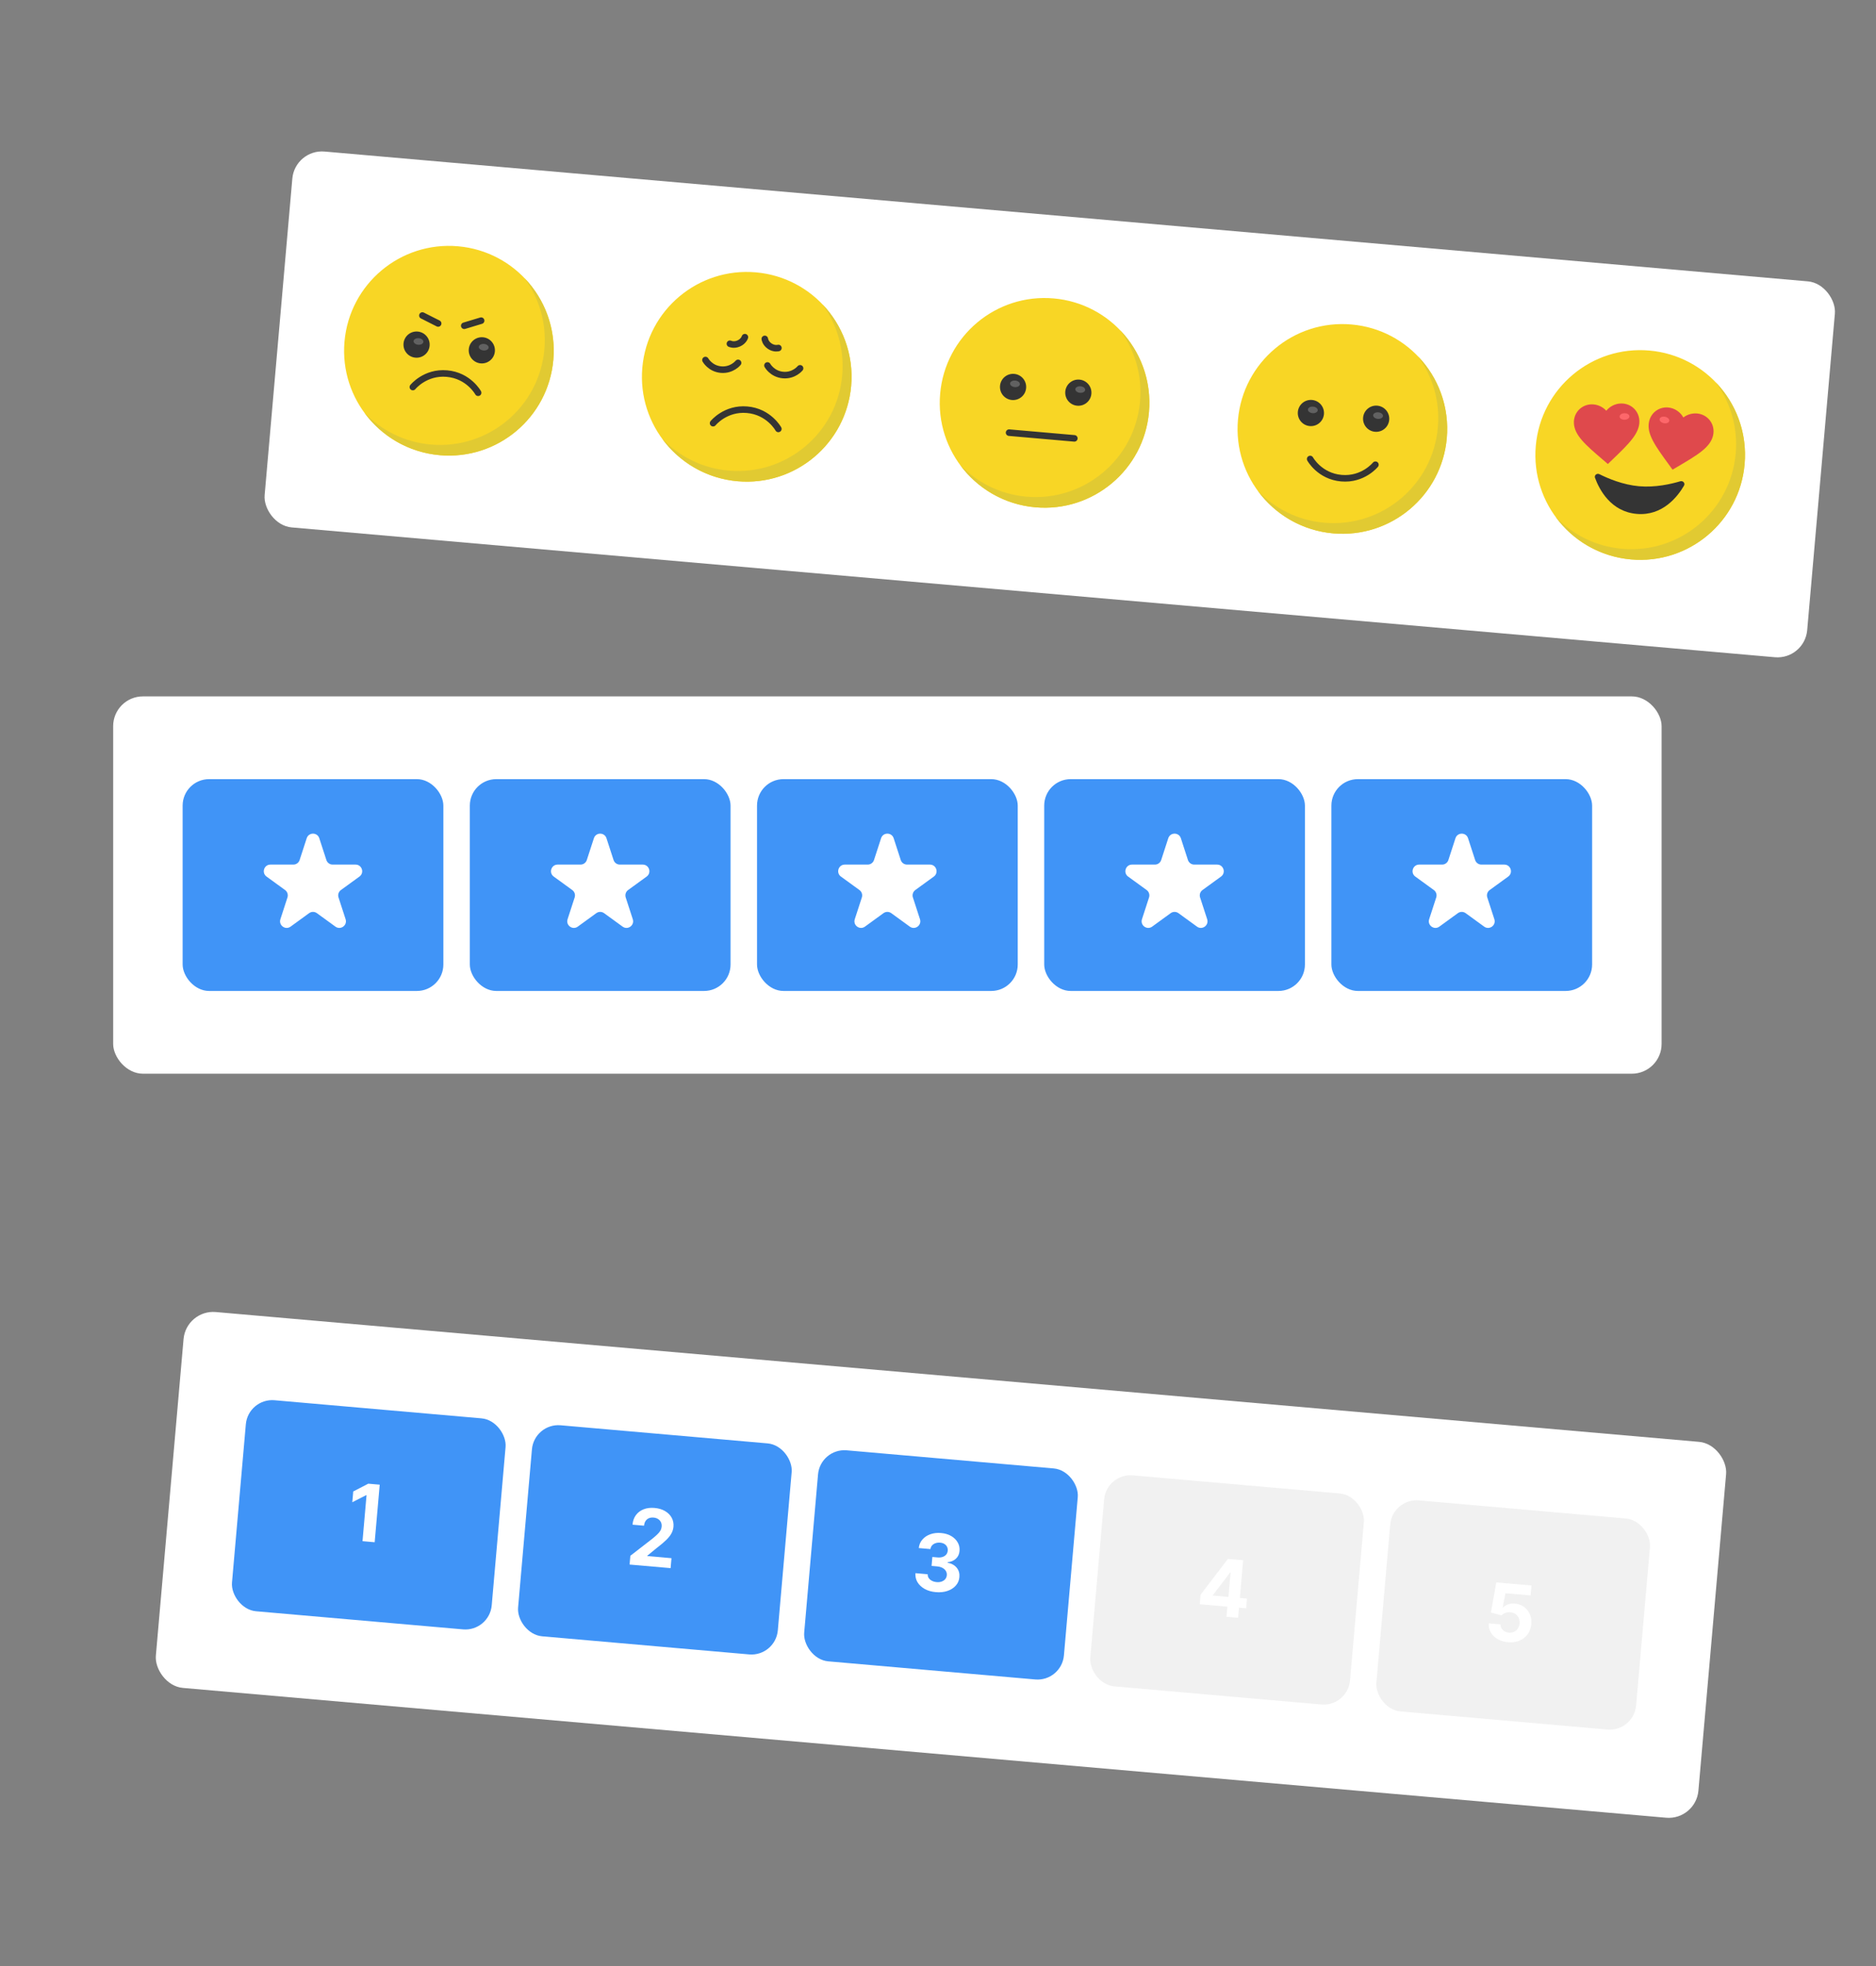 <svg width="315" height="330" viewBox="0 0 315 330" fill="none" xmlns="http://www.w3.org/2000/svg">
<rect x="0" y="0" width="315" height="330" fill="#808080" stroke="none"/>
<rect x="31.255" y="219.79" width="260" height="63.333" rx="5" transform="rotate(5 31.255 219.79)" fill="white"/>
<rect x="41.666" y="234.643" width="43.778" height="35.556" rx="4.444" transform="rotate(5 41.666 234.643)" fill="#4094F7"/>
<path d="M63.758 249.205L62.912 258.865L60.87 258.686L61.545 250.965L61.489 250.96L59.155 252.153L59.314 250.342L61.838 249.037L63.758 249.205Z" fill="white"/>
<rect x="89.705" y="238.846" width="43.778" height="35.556" rx="4.444" transform="rotate(5 89.705 238.846)" fill="#4094F7"/>
<path d="M105.715 262.61L105.844 261.138L109.561 258.255C109.879 257.997 110.146 257.764 110.364 257.555C110.585 257.346 110.757 257.138 110.88 256.93C111.003 256.719 111.075 256.486 111.098 256.231C111.122 255.948 111.079 255.699 110.968 255.483C110.858 255.265 110.695 255.09 110.482 254.961C110.268 254.828 110.02 254.749 109.737 254.725C109.442 254.699 109.178 254.736 108.948 254.836C108.717 254.936 108.533 255.093 108.393 255.306C108.254 255.519 108.171 255.779 108.145 256.087L106.206 255.918C106.261 255.286 106.452 254.749 106.779 254.309C107.106 253.869 107.538 253.544 108.076 253.334C108.614 253.124 109.22 253.049 109.893 253.108C110.585 253.168 111.176 253.344 111.667 253.634C112.162 253.921 112.533 254.293 112.782 254.749C113.03 255.204 113.13 255.711 113.081 256.267C113.049 256.632 112.946 256.986 112.77 257.328C112.597 257.671 112.31 258.044 111.907 258.446C111.504 258.845 110.945 259.317 110.229 259.863L108.697 261.121L108.692 261.187L112.748 261.542L112.602 263.212L105.715 262.61Z" fill="white"/>
<rect x="137.744" y="243.049" width="43.778" height="35.556" rx="4.444" transform="rotate(5 137.744 243.049)" fill="#4094F7"/>
<path d="M157.124 267.24C156.42 267.179 155.803 267.003 155.274 266.712C154.749 266.419 154.346 266.045 154.065 265.59C153.789 265.131 153.67 264.62 153.71 264.057L155.767 264.236C155.758 264.473 155.817 264.688 155.943 264.879C156.072 265.068 156.252 265.222 156.483 265.34C156.713 265.458 156.978 265.531 157.277 265.557C157.588 265.584 157.868 265.553 158.116 265.464C158.365 265.375 158.565 265.239 158.718 265.055C158.87 264.872 158.957 264.653 158.98 264.399C159.002 264.141 158.95 263.907 158.822 263.696C158.699 263.482 158.508 263.307 158.251 263.17C157.996 263.034 157.687 262.95 157.322 262.918L156.421 262.839L156.552 261.339L157.453 261.418C157.761 261.445 158.038 261.415 158.283 261.329C158.532 261.243 158.73 261.112 158.879 260.935C159.027 260.754 159.113 260.537 159.135 260.282C159.157 260.04 159.117 259.823 159.017 259.63C158.92 259.435 158.772 259.276 158.573 259.154C158.378 259.032 158.144 258.96 157.87 258.936C157.593 258.911 157.336 258.94 157.097 259.02C156.859 259.097 156.663 259.221 156.509 259.392C156.355 259.562 156.262 259.769 156.231 260.014L154.274 259.842C154.332 259.287 154.533 258.81 154.879 258.412C155.224 258.015 155.668 257.719 156.211 257.526C156.757 257.33 157.361 257.261 158.021 257.319C158.688 257.377 159.26 257.549 159.739 257.835C160.218 258.121 160.578 258.482 160.818 258.918C161.063 259.351 161.161 259.822 161.113 260.332C161.069 260.873 160.861 261.309 160.49 261.641C160.122 261.973 159.663 262.164 159.114 262.215L159.107 262.29C159.81 262.443 160.329 262.738 160.665 263.173C161.004 263.605 161.146 264.121 161.09 264.721C161.045 265.272 160.844 265.747 160.485 266.146C160.13 266.546 159.662 266.844 159.081 267.041C158.5 267.237 157.848 267.304 157.124 267.24Z" fill="white"/>
<rect x="185.782" y="247.252" width="43.778" height="35.556" rx="4.444" transform="rotate(5 185.782 247.252)" fill="#F1F1F1"/>
<path d="M201.451 269.274L201.592 267.666L206.18 261.665L207.567 261.786L207.372 264.013L206.552 263.941L203.657 267.742L203.651 267.817L209.382 268.319L209.238 269.956L201.451 269.274ZM205.939 271.378L206.13 269.189L206.23 268.48L206.822 261.721L208.737 261.889L207.892 271.549L205.939 271.378Z" fill="white"/>
<rect x="233.821" y="251.454" width="43.778" height="35.556" rx="4.444" transform="rotate(5 233.821 251.454)" fill="#F1F1F1"/>
<path d="M253.216 275.647C252.549 275.589 251.966 275.414 251.465 275.123C250.968 274.833 250.585 274.459 250.318 274.001C250.051 273.544 249.935 273.036 249.971 272.478L251.952 272.652C251.942 273.028 252.072 273.345 252.344 273.603C252.617 273.862 252.954 274.008 253.356 274.044C253.677 274.072 253.966 274.026 254.224 273.906C254.485 273.783 254.696 273.6 254.856 273.357C255.021 273.112 255.117 272.822 255.146 272.489C255.176 272.149 255.13 271.844 255.008 271.574C254.889 271.304 254.71 271.085 254.471 270.919C254.232 270.752 253.951 270.653 253.627 270.621C253.344 270.597 253.064 270.631 252.786 270.724C252.512 270.817 252.292 270.958 252.127 271.146L250.339 270.662L251.243 265.608L257.148 266.124L257.002 267.794L252.78 267.425L252.319 269.822L252.375 269.827C252.566 269.603 252.84 269.428 253.196 269.3C253.553 269.173 253.943 269.128 254.368 269.165C254.949 269.216 255.456 269.398 255.888 269.712C256.32 270.025 256.648 270.433 256.87 270.934C257.093 271.432 257.175 271.99 257.118 272.609C257.064 273.261 256.862 273.826 256.513 274.305C256.167 274.782 255.71 275.141 255.14 275.383C254.574 275.622 253.933 275.71 253.216 275.647Z" fill="white"/>
<rect x="19" y="116.889" width="260" height="63.333" rx="5" fill="white"/>
<rect x="30.666" y="130.778" width="43.778" height="35.556" rx="4.444" fill="#4094F7"/>
<path d="M51.499 140.697C51.831 139.673 53.28 139.673 53.612 140.697L54.801 144.354C54.949 144.812 55.376 145.122 55.857 145.122H59.703C60.779 145.122 61.227 146.5 60.356 147.132L57.245 149.393C56.855 149.676 56.693 150.177 56.841 150.635L58.03 154.292C58.362 155.316 57.191 156.167 56.32 155.535L53.209 153.274C52.819 152.991 52.292 152.991 51.902 153.274L48.791 155.535C47.92 156.167 46.749 155.316 47.081 154.292L48.27 150.635C48.418 150.177 48.255 149.676 47.866 149.393L44.755 147.132C43.884 146.5 44.331 145.122 45.408 145.122H49.254C49.735 145.122 50.162 144.812 50.31 144.354L51.499 140.697Z" fill="white"/>
<rect x="78.889" y="130.778" width="43.778" height="35.556" rx="4.444" fill="#4094F7"/>
<path d="M99.721 140.697C100.053 139.673 101.502 139.673 101.834 140.697L103.023 144.354C103.172 144.812 103.598 145.122 104.079 145.122H107.925C109.002 145.122 109.449 146.5 108.578 147.132L105.467 149.393C105.078 149.676 104.915 150.177 105.063 150.635L106.252 154.292C106.584 155.316 105.413 156.167 104.542 155.535L101.431 153.274C101.041 152.991 100.514 152.991 100.125 153.274L97.013 155.535C96.142 156.167 94.971 155.316 95.303 154.292L96.492 150.635C96.641 150.177 96.478 149.676 96.088 149.393L92.977 147.132C92.106 146.5 92.554 145.122 93.63 145.122H97.476C97.957 145.122 98.384 144.812 98.532 144.354L99.721 140.697Z" fill="white"/>
<rect x="127.111" y="130.778" width="43.778" height="35.556" rx="4.444" fill="#4094F7"/>
<path d="M147.943 140.697C148.275 139.673 149.724 139.673 150.056 140.697L151.245 144.354C151.393 144.812 151.82 145.122 152.301 145.122H156.147C157.224 145.122 157.671 146.5 156.8 147.132L153.689 149.393C153.3 149.676 153.137 150.177 153.285 150.635L154.474 154.292C154.806 155.316 153.635 156.167 152.764 155.535L149.653 153.274C149.263 152.991 148.736 152.991 148.346 153.274L145.235 155.535C144.364 156.167 143.193 155.316 143.525 154.292L144.714 150.635C144.862 150.177 144.7 149.676 144.31 149.393L141.199 147.132C140.328 146.5 140.776 145.122 141.852 145.122H145.698C146.179 145.122 146.606 144.812 146.754 144.354L147.943 140.697Z" fill="white"/>
<rect x="175.333" y="130.778" width="43.778" height="35.556" rx="4.444" fill="#4094F7"/>
<path d="M196.165 140.697C196.498 139.673 197.946 139.673 198.279 140.697L199.467 144.354C199.616 144.812 200.043 145.122 200.524 145.122H204.37C205.446 145.122 205.894 146.5 205.023 147.132L201.912 149.393C201.522 149.676 201.359 150.177 201.508 150.635L202.696 154.292C203.029 155.316 201.857 156.167 200.987 155.535L197.875 153.274C197.486 152.991 196.959 152.991 196.569 153.274L193.458 155.535C192.587 156.167 191.415 155.316 191.748 154.292L192.936 150.635C193.085 150.177 192.922 149.676 192.533 149.393L189.421 147.132C188.551 146.5 188.998 145.122 190.075 145.122H193.92C194.402 145.122 194.828 144.812 194.977 144.354L196.165 140.697Z" fill="white"/>
<rect x="223.555" y="130.778" width="43.778" height="35.556" rx="4.444" fill="#4094F7"/>
<path d="M244.388 140.697C244.72 139.673 246.168 139.673 246.501 140.697L247.69 144.354C247.838 144.812 248.265 145.122 248.746 145.122H252.592C253.668 145.122 254.116 146.5 253.245 147.132L250.134 149.393C249.744 149.676 249.581 150.177 249.73 150.635L250.919 154.292C251.251 155.316 250.08 156.167 249.209 155.535L246.097 153.274C245.708 152.991 245.181 152.991 244.791 153.274L241.68 155.535C240.809 156.167 239.638 155.316 239.97 154.292L241.159 150.635C241.307 150.177 241.144 149.676 240.755 149.393L237.644 147.132C236.773 146.5 237.22 145.122 238.297 145.122H242.142C242.624 145.122 243.05 144.812 243.199 144.354L244.388 140.697Z" fill="white"/>
<rect x="49.52" y="25" width="260" height="63.333" rx="5" transform="rotate(5 49.52 25)" fill="white"/>
<circle cx="75.377" cy="58.871" r="17.599" transform="rotate(5 75.377 58.871)" fill="#F8D625"/>
<path fill-rule="evenodd" clip-rule="evenodd" d="M72.343 74.616C82.025 75.463 90.562 68.3 91.409 58.617C91.796 54.194 90.511 50.01 88.079 46.688C91.466 50.223 93.369 55.145 92.909 60.404C92.062 70.087 83.525 77.25 73.843 76.403C68.583 75.943 64.067 73.214 61.174 69.265C64.022 72.237 67.92 74.229 72.343 74.616Z" fill="#E1CA32"/>
<path d="M69.323 64.966C69.323 64.966 71.389 62.386 75.041 62.706C78.694 63.025 80.281 65.925 80.281 65.925" stroke="#343434" stroke-width="1.1" stroke-linecap="round"/>
<circle cx="80.904" cy="58.802" r="2.2" transform="rotate(5 80.904 58.802)" fill="#343434"/>
<ellipse cx="81.226" cy="58.278" rx="0.825" ry="0.55" transform="rotate(5 81.226 58.278)" fill="#616161"/>
<circle cx="69.946" cy="57.843" r="2.2" transform="rotate(5 69.946 57.843)" fill="#343434"/>
<ellipse cx="70.268" cy="57.319" rx="0.825" ry="0.55" transform="rotate(5 70.268 57.319)" fill="#616161"/>
<path d="M77.952 54.679L80.787 53.823" stroke="#343434" stroke-width="1.1" stroke-linecap="round"/>
<path d="M70.925 52.96L73.569 54.296" stroke="#343434" stroke-width="1.1" stroke-linecap="round"/>
<circle cx="125.385" cy="63.246" r="17.599" transform="rotate(5 125.385 63.246)" fill="#F8D625"/>
<path fill-rule="evenodd" clip-rule="evenodd" d="M122.351 78.991C132.034 79.838 140.57 72.675 141.417 62.992C141.804 58.569 140.52 54.385 138.087 51.064C141.474 54.599 143.377 59.52 142.917 64.779C142.07 74.463 133.533 81.625 123.851 80.778C118.591 80.318 114.074 77.589 111.182 73.639C114.03 76.612 117.927 78.604 122.351 78.991Z" fill="#E1CA32"/>
<path d="M119.735 71.033C119.735 71.033 121.801 68.453 125.453 68.773C129.106 69.092 130.693 71.992 130.693 71.992" stroke="#343434" stroke-width="1.1" stroke-linecap="round"/>
<path d="M128.864 61.342C128.864 61.342 129.657 62.791 131.484 62.951C133.31 63.111 134.343 61.821 134.343 61.821" stroke="#343434" stroke-width="1.1" stroke-linecap="round"/>
<path d="M118.454 60.431C118.454 60.431 119.247 61.881 121.074 62.041C122.9 62.2 123.933 60.91 123.933 60.91" stroke="#343434" stroke-width="1.1" stroke-linecap="round"/>
<path d="M130.702 58.412C130.702 58.412 130.015 58.615 129.253 58.107C128.49 57.598 128.415 56.886 128.415 56.886" stroke="#343434" stroke-width="1.1" stroke-linecap="round"/>
<path d="M122.558 57.7C122.558 57.7 123.198 58.019 124.038 57.65C124.877 57.282 125.075 56.594 125.075 56.594" stroke="#343434" stroke-width="1.1" stroke-linecap="round"/>
<circle cx="175.393" cy="67.621" r="17.599" transform="rotate(5 175.393 67.621)" fill="#F8D625"/>
<path fill-rule="evenodd" clip-rule="evenodd" d="M172.359 83.366C182.042 84.213 190.578 77.05 191.425 67.367C191.812 62.944 190.528 58.76 188.095 55.44C191.482 58.974 193.385 63.895 192.925 69.155C192.078 78.838 183.542 86 173.859 85.153C168.599 84.693 164.082 81.964 161.19 78.015C164.038 80.987 167.935 82.979 172.359 83.366Z" fill="#E1CA32"/>
<path d="M169.434 72.62L180.392 73.579" stroke="#343434" stroke-width="1.1" stroke-linecap="round"/>
<circle cx="181.063" cy="65.909" r="2.2" transform="rotate(5 181.063 65.909)" fill="#343434"/>
<ellipse cx="181.385" cy="65.385" rx="0.825" ry="0.55" transform="rotate(5 181.385 65.385)" fill="#616161"/>
<circle cx="170.105" cy="64.95" r="2.2" transform="rotate(5 170.105 64.95)" fill="#343434"/>
<ellipse cx="170.427" cy="64.426" rx="0.825" ry="0.55" transform="rotate(5 170.427 64.426)" fill="#616161"/>
<circle cx="225.4" cy="71.996" r="17.599" transform="rotate(5 225.4 71.996)" fill="#F8D625"/>
<path fill-rule="evenodd" clip-rule="evenodd" d="M222.367 87.741C232.049 88.588 240.586 81.425 241.433 71.742C241.82 67.319 240.535 63.135 238.103 59.814C241.49 63.348 243.393 68.27 242.933 73.53C242.086 83.213 233.549 90.376 223.866 89.528C218.607 89.068 214.091 86.34 211.198 82.391C214.046 85.363 217.944 87.354 222.367 87.741Z" fill="#E1CA32"/>
<path d="M219.99 77.043C219.99 77.043 221.577 79.943 225.229 80.262C228.882 80.582 230.948 78.002 230.948 78.002" stroke="#343434" stroke-width="1.1" stroke-linecap="round"/>
<circle cx="231.071" cy="70.284" r="2.2" transform="rotate(5 231.071 70.284)" fill="#343434"/>
<ellipse cx="231.393" cy="69.76" rx="0.825" ry="0.55" transform="rotate(5 231.393 69.76)" fill="#616161"/>
<circle cx="220.113" cy="69.325" r="2.2" transform="rotate(5 220.113 69.325)" fill="#343434"/>
<ellipse cx="220.435" cy="68.801" rx="0.825" ry="0.55" transform="rotate(5 220.435 68.801)" fill="#616161"/>
<circle cx="275.408" cy="76.371" r="17.599" transform="rotate(5 275.408 76.371)" fill="#F8D625"/>
<path fill-rule="evenodd" clip-rule="evenodd" d="M272.374 92.116C282.057 92.963 290.594 85.8 291.441 76.118C291.828 71.695 290.543 67.511 288.111 64.19C291.498 67.724 293.401 72.645 292.941 77.905C292.093 87.588 283.557 94.751 273.874 93.903C268.614 93.443 264.098 90.714 261.205 86.765C264.054 89.737 267.951 91.729 272.374 92.116Z" fill="#E1CA32"/>
<path d="M275.225 81.616C272.5 81.378 269.97 80.299 268.575 79.6C268.142 79.383 267.655 79.757 267.822 80.211C268.546 82.182 270.472 85.877 274.819 86.257C279.167 86.638 281.706 83.333 282.761 81.518C283.004 81.1 282.588 80.647 282.125 80.786C280.63 81.232 277.951 81.855 275.225 81.616Z" fill="#343434"/>
<path d="M269.978 77.885L269.16 77.183C266.253 74.698 264.334 73.055 264.273 70.982C264.223 69.284 265.514 67.92 267.207 67.87C268.164 67.842 269.095 68.26 269.715 68.94C270.293 68.225 271.198 67.752 272.155 67.724C273.848 67.674 275.217 68.96 275.268 70.659C275.329 72.731 273.509 74.485 270.754 77.136L269.978 77.885Z" fill="#DF494C"/>
<ellipse cx="272.77" cy="69.907" rx="0.825" ry="0.55" transform="rotate(-1.686 272.77 69.907)" fill="#FD676A"/>
<g clip-path="url(#clip0_271_4618)">
<path d="M280.84 78.835L281.768 78.286C285.062 76.344 287.237 75.059 287.657 73.028C288.002 71.364 286.967 69.796 285.308 69.453C284.371 69.26 283.381 69.51 282.652 70.072C282.207 69.267 281.398 68.644 280.461 68.451C278.802 68.108 277.23 69.136 276.886 70.8C276.466 72.831 277.953 74.874 280.206 77.963L280.84 78.835Z" fill="#DF494C"/>
<ellipse cx="0.825" cy="0.55" rx="0.825" ry="0.55" transform="matrix(-0.979 -0.203 -0.203 0.979 280.396 70.122)" fill="#FD676A"/>
</g>
<defs>
<clipPath id="clip0_271_4618">
<rect width="13.2" height="13.2" fill="white" transform="matrix(-0.979 -0.203 -0.203 0.979 289.681 68.673)"/>
</clipPath>
</defs>
</svg>
